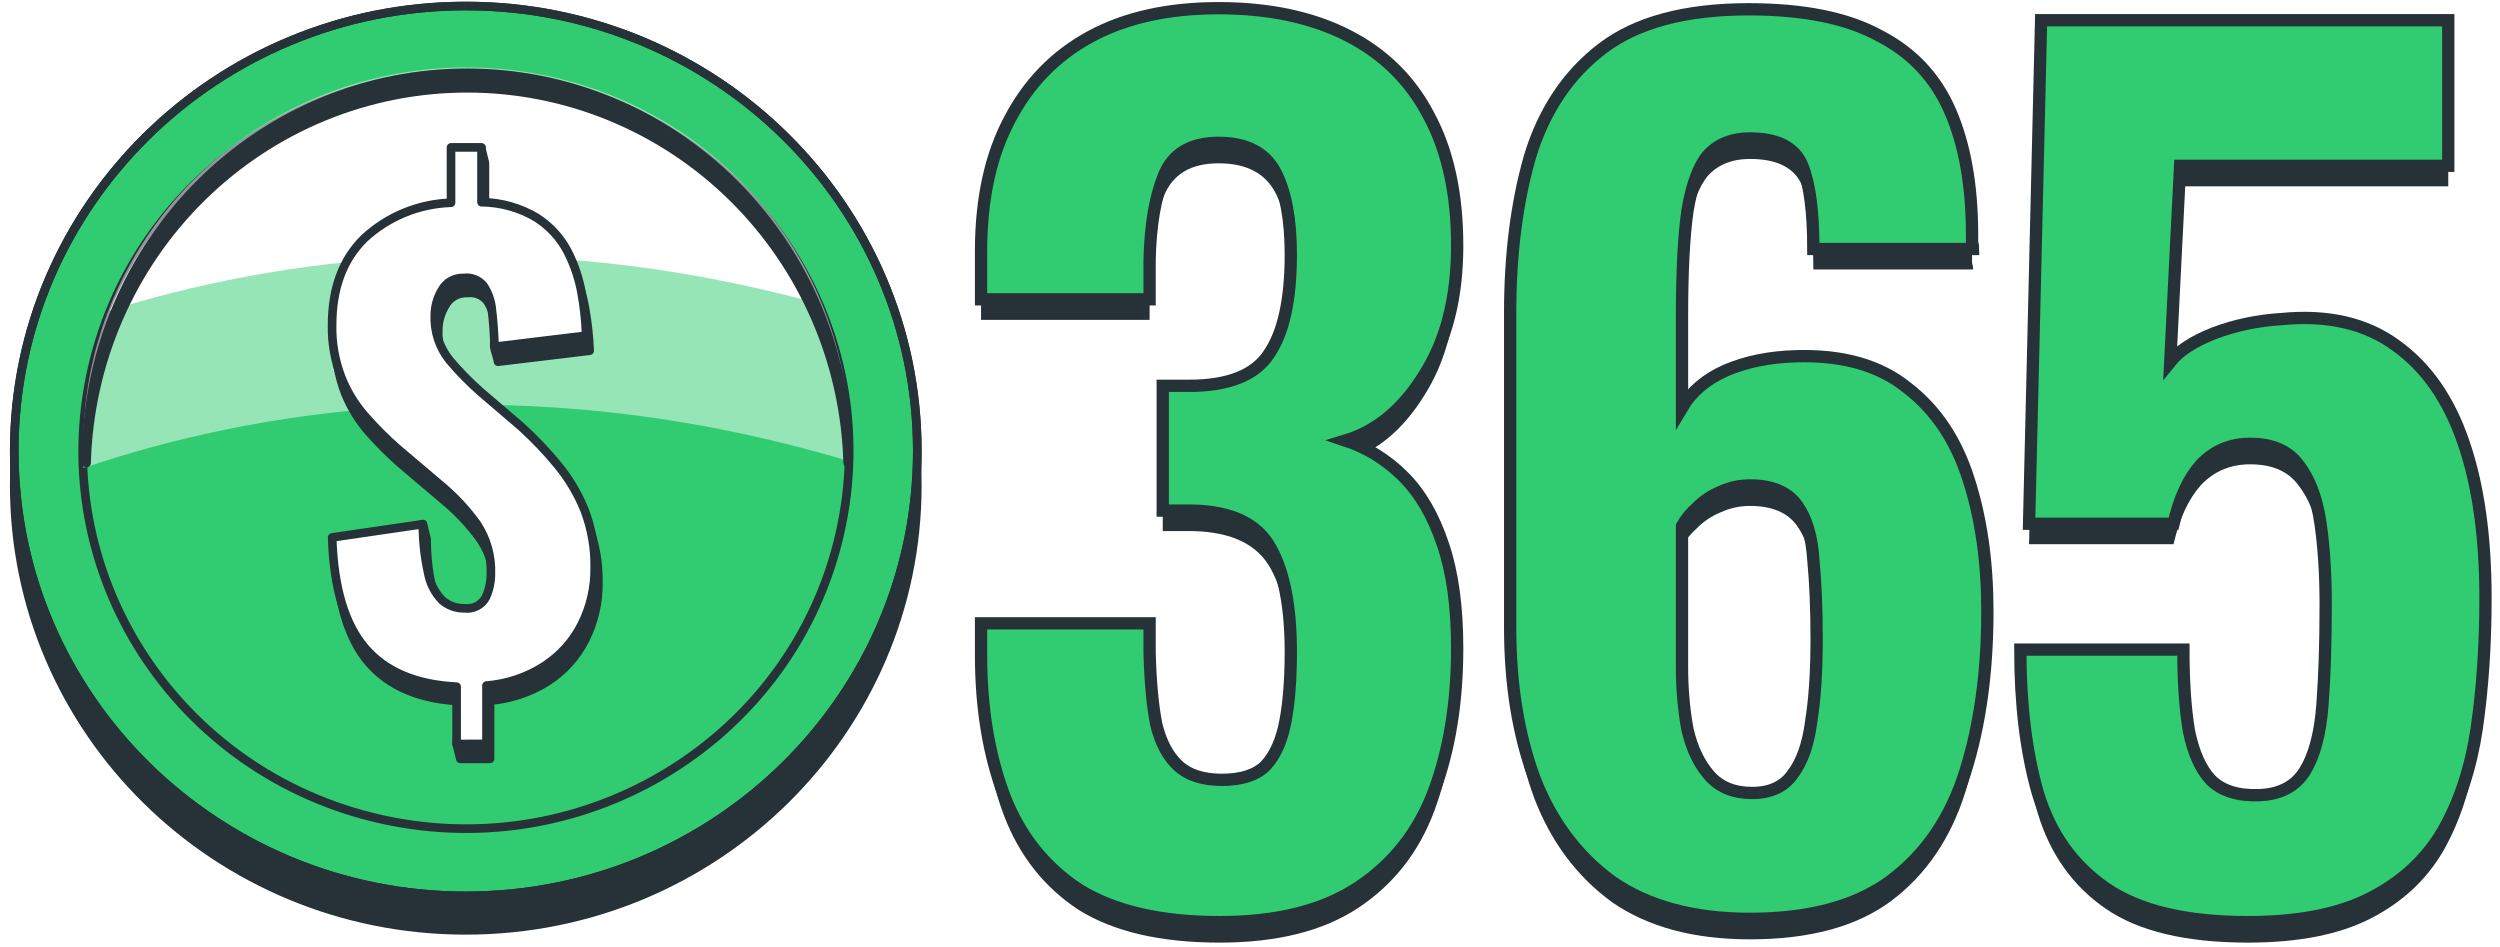 <svg width="610" height="231" viewBox="0 0 610 231" fill="none" xmlns="http://www.w3.org/2000/svg">
<g filter="url(#filter0_d_652_1564)">
<path d="M548.504 225C533.371 225 521.798 222.24 513.786 216.721C505.774 211.201 500.254 203.457 497.228 193.486C494.379 183.516 492.955 171.854 492.955 158.5H532.747C532.747 166.334 533.193 172.922 534.083 178.263C535.151 183.605 536.931 187.611 539.424 190.281C542.095 192.952 546.012 194.198 551.175 194.02C556.338 193.842 560.077 191.884 562.392 188.145C564.706 184.406 566.131 179.065 566.665 172.121C567.199 165.177 567.466 156.987 567.466 147.551C567.466 139.895 567.021 133.129 566.131 127.254C565.24 121.378 563.46 116.749 560.789 113.366C558.297 109.984 554.38 108.292 549.038 108.292C544.231 108.292 540.225 109.984 537.02 113.366C533.994 116.749 531.768 121.556 530.344 127.788H495.091L498.029 4.938H597.377V40.457H531.946L529.543 88.262C531.679 85.592 535.24 83.277 540.225 81.318C545.389 79.36 550.908 78.203 556.783 77.847C568 76.778 577.258 78.915 584.558 84.256C592.036 89.598 597.555 97.52 601.116 108.025C604.677 118.352 606.458 130.993 606.458 145.948C606.458 157.343 605.745 167.937 604.321 177.729C602.897 187.344 600.137 195.712 596.042 202.833C591.947 209.777 586.072 215.207 578.416 219.124C570.76 223.041 560.789 225 548.504 225Z" fill="#263238"/>
<path d="M426.967 224.199C413.258 224.199 402.041 221.172 393.317 215.119C384.771 208.887 378.45 200.43 374.355 189.747C370.438 179.065 368.48 166.869 368.48 153.159V76.244C368.48 62.179 370.082 49.538 373.287 38.321C376.67 27.104 382.545 18.291 390.913 11.882C399.281 5.472 411.21 2.267 426.7 2.267C440.053 2.267 450.647 4.404 458.481 8.677C466.493 12.772 472.279 18.914 475.84 27.104C479.401 35.294 481.181 45.354 481.181 57.283C481.181 57.817 481.181 58.44 481.181 59.152C481.359 59.686 481.448 60.22 481.448 60.755H442.457C442.457 51.674 441.567 44.909 439.786 40.458C438.006 36.006 433.733 33.781 426.967 33.781C422.694 33.781 419.311 35.116 416.819 37.787C414.504 40.458 412.813 44.998 411.744 51.407C410.854 57.639 410.409 66.274 410.409 77.313V99.479C412.724 95.562 416.284 92.535 421.092 90.399C426.077 88.262 431.774 87.105 438.184 86.927C449.579 86.571 458.659 89.153 465.425 94.672C472.368 100.013 477.353 107.491 480.38 117.106C483.407 126.542 484.92 137.225 484.92 149.153C484.92 163.753 483.14 176.75 479.579 188.145C476.018 199.54 469.965 208.442 461.419 214.852C453.05 221.083 441.567 224.199 426.967 224.199ZM427.501 193.486C431.952 193.486 435.246 191.973 437.383 188.946C439.697 185.919 441.211 181.646 441.923 176.127C442.813 170.608 443.258 163.931 443.258 156.097C443.258 148.619 442.991 142.121 442.457 136.601C442.101 130.904 440.765 126.453 438.451 123.248C436.136 120.043 432.308 118.441 426.967 118.441C424.474 118.441 422.071 118.975 419.756 120.043C417.62 120.933 415.75 122.18 414.148 123.782C412.546 125.207 411.299 126.72 410.409 128.322V162.774C410.409 168.115 410.854 173.189 411.744 177.997C412.813 182.626 414.593 186.365 417.086 189.213C419.578 192.062 423.05 193.486 427.501 193.486Z" fill="#263238"/>
<path d="M297.596 225C283.175 225 271.691 222.329 263.145 216.988C254.777 211.469 248.723 203.813 244.984 194.02C241.245 184.05 239.376 172.655 239.376 159.836V152.091H280.504C280.504 152.447 280.504 153.426 280.504 155.029C280.504 156.453 280.504 157.877 280.504 159.302C280.682 166.246 281.216 172.032 282.107 176.661C283.175 181.112 284.955 184.495 287.448 186.81C289.94 189.124 293.501 190.281 298.13 190.281C302.938 190.281 306.499 189.124 308.813 186.81C311.128 184.317 312.73 180.756 313.62 176.127C314.511 171.498 314.956 165.8 314.956 159.035C314.956 148.174 313.353 139.806 310.148 133.931C306.944 127.877 300.534 124.761 290.92 124.583C290.742 124.583 289.851 124.583 288.249 124.583C286.647 124.583 285.133 124.583 283.709 124.583V94.138C284.777 94.138 285.845 94.138 286.914 94.138C288.16 94.138 289.228 94.138 290.119 94.138C299.733 94.138 306.231 91.556 309.614 86.393C313.175 81.23 314.956 73.129 314.956 62.09C314.956 53.544 313.709 46.867 311.217 42.06C308.724 37.253 304.095 34.849 297.329 34.849C290.564 34.849 286.113 37.52 283.976 42.861C281.839 48.202 280.682 55.057 280.504 63.425C280.504 64.85 280.504 66.452 280.504 68.232C280.504 69.835 280.504 71.437 280.504 73.04H239.376V61.289C239.376 48.648 241.691 37.965 246.32 29.241C250.949 20.338 257.536 13.573 266.083 8.944C274.629 4.315 285.044 2 297.329 2C309.614 2 320.119 4.226 328.843 8.677C337.567 13.128 344.155 19.626 348.606 28.172C353.235 36.719 355.55 47.312 355.55 59.953C355.55 72.594 352.879 83.099 347.538 91.467C342.374 99.835 335.965 105.176 328.309 107.491C333.65 109.271 338.368 112.209 342.463 116.304C346.558 120.399 349.763 125.919 352.078 132.862C354.392 139.628 355.55 148.085 355.55 158.234C355.55 171.231 353.68 182.804 349.941 192.952C346.202 202.923 340.06 210.756 331.514 216.454C322.968 222.151 311.662 225 297.596 225Z" fill="#263238"/>
</g>
<path d="M548.504 225C533.371 225 521.798 222.24 513.786 216.721C505.774 211.201 500.254 203.457 497.228 193.486C494.379 183.516 492.955 171.854 492.955 158.5H532.747C532.747 166.334 533.193 172.922 534.083 178.263C535.151 183.605 536.931 187.611 539.424 190.281C542.095 192.952 546.012 194.198 551.175 194.02C556.338 193.842 560.077 191.884 562.392 188.145C564.706 184.406 566.131 179.065 566.665 172.121C567.199 165.177 567.466 156.987 567.466 147.551C567.466 139.895 567.021 133.129 566.131 127.254C565.24 121.378 563.46 116.749 560.789 113.366C558.297 109.984 554.38 108.292 549.038 108.292C544.231 108.292 540.225 109.984 537.02 113.366C533.994 116.749 531.768 121.556 530.344 127.788H495.091L498.029 4.938H597.377V40.457H531.946L529.543 88.262C531.679 85.592 535.24 83.277 540.225 81.318C545.389 79.36 550.908 78.203 556.783 77.847C568 76.778 577.258 78.915 584.558 84.256C592.036 89.598 597.555 97.52 601.116 108.025C604.677 118.352 606.458 130.993 606.458 145.948C606.458 157.343 605.745 167.937 604.321 177.729C602.897 187.344 600.137 195.712 596.042 202.833C591.947 209.777 586.072 215.207 578.416 219.124C570.76 223.041 560.789 225 548.504 225Z" fill="#31CC71"/>
<path d="M426.967 224.199C413.258 224.199 402.041 221.172 393.317 215.119C384.771 208.887 378.45 200.43 374.355 189.747C370.438 179.065 368.48 166.869 368.48 153.159V76.244C368.48 62.179 370.082 49.538 373.287 38.321C376.67 27.104 382.545 18.291 390.913 11.882C399.281 5.472 411.21 2.267 426.7 2.267C440.053 2.267 450.647 4.404 458.481 8.677C466.493 12.772 472.279 18.914 475.84 27.104C479.401 35.294 481.181 45.354 481.181 57.283C481.181 57.817 481.181 58.44 481.181 59.152C481.359 59.686 481.448 60.22 481.448 60.755H442.457C442.457 51.674 441.567 44.909 439.786 40.458C438.006 36.006 433.733 33.781 426.967 33.781C422.694 33.781 419.311 35.116 416.818 37.787C414.504 40.458 412.812 44.998 411.744 51.407C410.854 57.639 410.409 66.274 410.409 77.313V99.479C412.723 95.562 416.284 92.535 421.091 90.399C426.077 88.262 431.774 87.105 438.184 86.927C449.579 86.571 458.659 89.153 465.424 94.672C472.368 100.013 477.353 107.491 480.38 117.106C483.407 126.542 484.92 137.225 484.92 149.153C484.92 163.753 483.14 176.75 479.579 188.145C476.018 199.54 469.965 208.442 461.418 214.852C453.05 221.083 441.567 224.199 426.967 224.199ZM427.501 193.486C431.952 193.486 435.246 191.973 437.383 188.946C439.697 185.919 441.21 181.646 441.923 176.127C442.813 170.608 443.258 163.931 443.258 156.097C443.258 148.619 442.991 142.121 442.457 136.601C442.101 130.904 440.765 126.453 438.451 123.248C436.136 120.043 432.308 118.441 426.967 118.441C424.474 118.441 422.071 118.975 419.756 120.043C417.62 120.933 415.75 122.18 414.148 123.782C412.545 125.207 411.299 126.72 410.409 128.322V162.774C410.409 168.115 410.854 173.189 411.744 177.997C412.812 182.626 414.593 186.365 417.086 189.213C419.578 192.062 423.05 193.486 427.501 193.486Z" fill="#31CC71"/>
<path d="M297.596 225C283.175 225 271.691 222.329 263.145 216.988C254.777 211.469 248.723 203.813 244.984 194.02C241.245 184.05 239.376 172.655 239.376 159.836V152.091H280.504C280.504 152.447 280.504 153.426 280.504 155.029C280.504 156.453 280.504 157.877 280.504 159.302C280.682 166.246 281.216 172.032 282.107 176.661C283.175 181.112 284.955 184.495 287.448 186.81C289.94 189.124 293.501 190.281 298.13 190.281C302.938 190.281 306.499 189.124 308.813 186.81C311.128 184.317 312.73 180.756 313.62 176.127C314.511 171.498 314.956 165.8 314.956 159.035C314.956 148.174 313.353 139.806 310.148 133.931C306.944 127.877 300.534 124.761 290.92 124.583C290.742 124.583 289.851 124.583 288.249 124.583C286.647 124.583 285.133 124.583 283.709 124.583V94.138C284.777 94.138 285.845 94.138 286.914 94.138C288.16 94.138 289.228 94.138 290.119 94.138C299.733 94.138 306.231 91.556 309.614 86.393C313.175 81.23 314.956 73.129 314.956 62.09C314.956 53.544 313.709 46.867 311.217 42.06C308.724 37.253 304.095 34.849 297.329 34.849C290.564 34.849 286.113 37.52 283.976 42.861C281.839 48.202 280.682 55.057 280.504 63.425C280.504 64.85 280.504 66.452 280.504 68.232C280.504 69.835 280.504 71.437 280.504 73.04H239.376V61.289C239.376 48.648 241.691 37.965 246.32 29.241C250.949 20.338 257.536 13.573 266.083 8.944C274.629 4.315 285.044 2 297.329 2C309.614 2 320.119 4.226 328.843 8.677C337.567 13.128 344.155 19.626 348.606 28.172C353.235 36.719 355.55 47.312 355.55 59.953C355.55 72.594 352.879 83.099 347.538 91.467C342.374 99.835 335.965 105.176 328.309 107.491C333.65 109.271 338.368 112.209 342.463 116.304C346.558 120.399 349.763 125.919 352.078 132.862C354.392 139.628 355.55 148.085 355.55 158.234C355.55 171.231 353.68 182.804 349.941 192.952C346.202 202.923 340.06 210.756 331.514 216.454C322.968 222.151 311.662 225 297.596 225Z" fill="#31CC71"/>
<path d="M548.504 225C533.371 225 521.798 222.24 513.786 216.721C505.774 211.201 500.254 203.457 497.228 193.486C494.379 183.516 492.955 171.854 492.955 158.5H532.747C532.747 166.334 533.193 172.922 534.083 178.263C535.151 183.605 536.931 187.611 539.424 190.281C542.095 192.952 546.012 194.198 551.175 194.02C556.338 193.842 560.077 191.884 562.392 188.145C564.706 184.406 566.131 179.065 566.665 172.121C567.199 165.177 567.466 156.987 567.466 147.551C567.466 139.895 567.021 133.129 566.131 127.254C565.24 121.378 563.46 116.749 560.789 113.366C558.297 109.984 554.38 108.292 549.038 108.292C544.231 108.292 540.225 109.984 537.02 113.366C533.994 116.749 531.768 121.556 530.344 127.788H495.091L498.029 4.938H597.377V40.457H531.946L529.543 88.262C531.679 85.592 535.24 83.277 540.225 81.318C545.389 79.36 550.908 78.203 556.783 77.847C568 76.778 577.258 78.915 584.558 84.256C592.036 89.598 597.555 97.52 601.116 108.025C604.677 118.352 606.458 130.993 606.458 145.948C606.458 157.343 605.745 167.937 604.321 177.729C602.897 187.344 600.137 195.712 596.042 202.833C591.947 209.777 586.072 215.207 578.416 219.124C570.76 223.041 560.789 225 548.504 225Z" stroke="#263238" stroke-width="3"/>
<path d="M426.967 224.199C413.258 224.199 402.041 221.172 393.317 215.119C384.771 208.887 378.45 200.43 374.355 189.747C370.438 179.065 368.48 166.869 368.48 153.159V76.244C368.48 62.179 370.082 49.538 373.287 38.321C376.67 27.104 382.545 18.291 390.913 11.882C399.281 5.472 411.21 2.267 426.7 2.267C440.053 2.267 450.647 4.404 458.481 8.677C466.493 12.772 472.279 18.914 475.84 27.104C479.401 35.294 481.181 45.354 481.181 57.283C481.181 57.817 481.181 58.44 481.181 59.152C481.359 59.686 481.448 60.22 481.448 60.755H442.457C442.457 51.674 441.567 44.909 439.786 40.458C438.006 36.006 433.733 33.781 426.967 33.781C422.694 33.781 419.311 35.116 416.818 37.787C414.504 40.458 412.812 44.998 411.744 51.407C410.854 57.639 410.409 66.274 410.409 77.313V99.479C412.723 95.562 416.284 92.535 421.091 90.399C426.077 88.262 431.774 87.105 438.184 86.927C449.579 86.571 458.659 89.153 465.424 94.672C472.368 100.013 477.353 107.491 480.38 117.106C483.407 126.542 484.92 137.225 484.92 149.153C484.92 163.753 483.14 176.75 479.579 188.145C476.018 199.54 469.965 208.442 461.418 214.852C453.05 221.083 441.567 224.199 426.967 224.199ZM427.501 193.486C431.952 193.486 435.246 191.973 437.383 188.946C439.697 185.919 441.21 181.646 441.923 176.127C442.813 170.608 443.258 163.931 443.258 156.097C443.258 148.619 442.991 142.121 442.457 136.601C442.101 130.904 440.765 126.453 438.451 123.248C436.136 120.043 432.308 118.441 426.967 118.441C424.474 118.441 422.071 118.975 419.756 120.043C417.62 120.933 415.75 122.18 414.148 123.782C412.545 125.207 411.299 126.72 410.409 128.322V162.774C410.409 168.115 410.854 173.189 411.744 177.997C412.812 182.626 414.593 186.365 417.086 189.213C419.578 192.062 423.05 193.486 427.501 193.486Z" stroke="#263238" stroke-width="3"/>
<path d="M297.596 225C283.175 225 271.691 222.329 263.145 216.988C254.777 211.469 248.723 203.813 244.984 194.02C241.245 184.05 239.376 172.655 239.376 159.836V152.091H280.504C280.504 152.447 280.504 153.426 280.504 155.029C280.504 156.453 280.504 157.877 280.504 159.302C280.682 166.246 281.216 172.032 282.107 176.661C283.175 181.112 284.955 184.495 287.448 186.81C289.94 189.124 293.501 190.281 298.13 190.281C302.938 190.281 306.499 189.124 308.813 186.81C311.128 184.317 312.73 180.756 313.62 176.127C314.511 171.498 314.956 165.8 314.956 159.035C314.956 148.174 313.353 139.806 310.148 133.931C306.944 127.877 300.534 124.761 290.92 124.583C290.742 124.583 289.851 124.583 288.249 124.583C286.647 124.583 285.133 124.583 283.709 124.583V94.138C284.777 94.138 285.845 94.138 286.914 94.138C288.16 94.138 289.228 94.138 290.119 94.138C299.733 94.138 306.231 91.556 309.614 86.393C313.175 81.23 314.956 73.129 314.956 62.09C314.956 53.544 313.709 46.867 311.217 42.06C308.724 37.253 304.095 34.849 297.329 34.849C290.564 34.849 286.113 37.52 283.976 42.861C281.839 48.202 280.682 55.057 280.504 63.425C280.504 64.85 280.504 66.452 280.504 68.232C280.504 69.835 280.504 71.437 280.504 73.04H239.376V61.289C239.376 48.648 241.691 37.965 246.32 29.241C250.949 20.338 257.536 13.573 266.083 8.944C274.629 4.315 285.044 2 297.329 2C309.614 2 320.119 4.226 328.843 8.677C337.567 13.128 344.155 19.626 348.606 28.172C353.235 36.719 355.55 47.312 355.55 59.953C355.55 72.594 352.879 83.099 347.538 91.467C342.374 99.835 335.965 105.176 328.309 107.491C333.65 109.271 338.368 112.209 342.463 116.304C346.558 120.399 349.763 125.919 352.078 132.862C354.392 139.628 355.55 148.085 355.55 158.234C355.55 171.231 353.68 182.804 349.941 192.952C346.202 202.923 340.06 210.756 331.514 216.454C322.968 222.151 311.662 225 297.596 225Z" stroke="#263238" stroke-width="3"/>
<path d="M113.648 227C174.495 227 223.821 178.397 223.821 118.442C223.821 58.487 174.495 9.884 113.648 9.884C52.801 9.884 3.475 58.487 3.475 118.442C3.475 178.397 52.801 227 113.648 227Z" fill="#263238" stroke="#263238" stroke-width="2.106" stroke-linecap="round" stroke-linejoin="round"/>
<path d="M113.648 218.585C174.495 218.585 223.821 169.982 223.821 110.027C223.821 50.072 174.495 1.469 113.648 1.469C52.801 1.469 3.475 50.072 3.475 110.027C3.475 169.982 52.801 218.585 113.648 218.585Z" fill="#31CC71" stroke="#263238" stroke-width="2.106" stroke-linecap="round" stroke-linejoin="round"/>
<path d="M113.648 218.585C174.495 218.585 223.821 169.982 223.821 110.027C223.821 50.072 174.495 1.469 113.648 1.469C52.801 1.469 3.475 50.072 3.475 110.027C3.475 169.982 52.801 218.585 113.648 218.585Z" stroke="#263238" stroke-width="2.106" stroke-linecap="round" stroke-linejoin="round"/>
<path d="M204.917 130.21C216.216 80.564 184.531 31.293 134.147 20.159C83.763 9.026 33.758 40.246 22.459 89.892C11.16 139.538 42.845 188.809 93.229 199.943C143.613 211.076 193.618 179.856 204.917 130.21Z" fill="#31CC71" stroke="#263238" stroke-width="2.106" stroke-linecap="round" stroke-linejoin="round"/>
<path opacity="0.49" d="M207.165 110.027C207.165 110.864 207.165 111.679 207.165 112.516C126.682 88.439 60.507 100.532 20.332 114.212C20.332 112.824 20.332 111.437 20.332 110.027C20.14 97.808 22.417 85.673 27.03 74.329C31.643 62.985 38.5 52.658 47.202 43.95C55.904 35.242 66.277 28.327 77.717 23.607C89.157 18.887 101.436 16.456 113.838 16.456C126.241 16.456 138.519 18.887 149.959 23.607C161.399 28.327 171.772 35.242 180.474 43.95C189.176 52.658 196.033 62.985 200.646 74.329C205.259 85.673 207.536 97.808 207.344 110.027H207.165Z" fill="white"/>
<path d="M199.766 74.098C126.727 54.008 66.164 63.436 26.861 75.75C33.755 58.811 45.598 44.27 60.889 33.972C76.181 23.674 94.231 18.082 112.752 17.905C131.273 17.728 149.431 22.974 164.922 32.978C180.413 42.982 192.54 57.294 199.766 74.098Z" fill="white"/>
<path d="M114.057 21.52C138.234 21.528 161.455 31.085 178.784 48.159C196.113 65.233 206.183 88.478 206.853 112.953C206.853 112.098 206.853 111.244 206.853 110.389C206.476 85.697 196.525 62.145 179.149 44.818C161.773 27.491 138.365 17.78 113.979 17.78C89.594 17.78 66.186 27.491 48.809 44.818C31.433 62.145 21.483 85.697 21.105 110.389C21.105 111.244 21.105 112.098 21.105 112.953C21.782 88.453 31.876 65.188 49.236 48.111C66.597 31.033 89.855 21.493 114.057 21.52Z" fill="#263238" stroke="#263238" stroke-width="2.139" stroke-linecap="round" stroke-linejoin="round"/>
<path d="M112.329 185.167L111.412 181.51L112.329 171.091C102.417 170.606 94.965 167.449 89.972 161.618C84.979 155.788 82.304 146.808 81.946 134.677L103.185 127.892L104.101 131.549C104.095 135.563 104.53 139.567 105.398 143.489C105.847 145.973 107.029 148.271 108.796 150.097C110.276 151.415 112.212 152.125 114.207 152.08C115.262 152.216 116.334 152.029 117.278 151.545C118.222 151.06 118.992 150.301 119.483 149.37C120.289 147.581 120.7 145.644 120.69 143.687C120.835 139.439 119.657 135.25 117.314 131.681C114.668 127.989 111.533 124.663 107.992 121.79L97.752 113.111C94.962 110.649 92.333 108.015 89.883 105.225C87.474 102.425 85.548 99.255 84.182 95.84C82.628 91.773 81.87 87.453 81.946 83.108C81.946 74.12 84.569 67.063 89.816 61.938C95.555 56.6 103.077 53.513 110.965 53.259L117.404 36.098L118.32 39.755V52.994C123.055 53.032 127.691 54.333 131.734 56.761C134.947 58.818 137.559 61.666 139.313 65.022C141.005 68.284 142.174 71.784 142.778 75.398C143.37 78.763 143.735 82.162 143.874 85.575L121.517 88.262C121.517 87.712 120.623 85.156 120.601 84.628C120.489 81.874 121.16 81.456 120.869 79.319C120.702 77.218 120.011 75.19 118.857 73.415C118.293 72.706 117.55 72.156 116.703 71.82C115.855 71.483 114.933 71.373 114.028 71.498C112.942 71.443 111.864 71.694 110.917 72.22C109.971 72.747 109.197 73.528 108.685 74.472C107.576 76.275 106.974 78.335 106.941 80.442C106.747 84.411 108 88.318 110.473 91.457C112.854 94.273 115.439 96.916 118.208 99.365L128.023 107.758C131.235 110.664 134.224 113.801 136.966 117.142C139.724 120.455 141.942 124.171 143.538 128.157C145.25 132.654 146.084 137.43 145.998 142.233C146.047 147.011 144.96 151.734 142.823 156.023C140.752 160.146 137.613 163.656 133.724 166.2C129.473 168.904 124.614 170.538 119.572 170.959V185.167H112.329Z" fill="#263238" stroke="#263238" stroke-width="2.106" stroke-linecap="round" stroke-linejoin="round"/>
<path d="M111.412 181.532V167.544C101.486 167.059 94.034 163.909 89.056 158.094C84.078 152.278 81.41 143.29 81.052 131.13L103.185 127.892C103.166 131.907 103.601 135.912 104.482 139.832C104.925 142.313 106.099 144.611 107.858 146.44C109.346 147.76 111.289 148.469 113.29 148.423C114.341 148.566 115.41 148.385 116.351 147.903C117.292 147.422 118.059 146.664 118.544 145.735C119.363 143.95 119.782 142.011 119.774 140.052C119.94 135.75 118.753 131.503 116.375 127.892C113.73 124.213 110.603 120.895 107.075 118.023L96.836 109.344C94.04 106.881 91.411 104.239 88.966 101.435C86.537 98.65 84.609 95.477 83.265 92.051C81.701 87.995 80.942 83.679 81.03 79.341C81.03 70.338 83.653 63.274 88.899 58.149C94.642 52.816 102.162 49.73 110.049 49.469V35.966H117.493V49.337C122.227 49.381 126.861 50.682 130.907 53.104C134.119 55.153 136.732 57.993 138.486 61.343C140.162 64.611 141.33 68.109 141.951 71.719C142.547 75.083 142.905 78.483 143.024 81.896L120.668 84.606C120.556 81.191 120.355 78.195 120.02 75.64C119.852 73.535 119.153 71.506 117.985 69.736C117.417 69.032 116.674 68.486 115.827 68.15C114.981 67.814 114.06 67.7 113.156 67.82C112.071 67.767 110.994 68.018 110.048 68.545C109.102 69.071 108.327 69.851 107.813 70.793C106.72 72.609 106.127 74.674 106.091 76.785C105.896 80.755 107.149 84.662 109.624 87.8C111.991 90.614 114.57 93.251 117.337 95.686L127.151 104.079C130.363 106.986 133.352 110.122 136.094 113.463C138.828 116.788 141.037 120.502 142.644 124.478C144.354 128.984 145.188 133.766 145.104 138.576C145.162 143.355 144.074 148.08 141.929 152.366C139.857 156.482 136.718 159.986 132.83 162.521C128.597 165.244 123.739 166.88 118.701 167.28V181.51L111.412 181.532Z" fill="white" stroke="#263238" stroke-width="2.106" stroke-linecap="round" stroke-linejoin="round"/>
<defs>
<filter id="filter0_d_652_1564" x="239.376" y="2" width="367.082" height="228" filterUnits="userSpaceOnUse" color-interpolation-filters="sRGB">
<feFlood flood-opacity="0" result="BackgroundImageFix"/>
<feColorMatrix in="SourceAlpha" type="matrix" values="0 0 0 0 0 0 0 0 0 0 0 0 0 0 0 0 0 0 127 0" result="hardAlpha"/>
<feOffset dy="5"/>
<feComposite in2="hardAlpha" operator="out"/>
<feColorMatrix type="matrix" values="0 0 0 0 0.149 0 0 0 0 0.196 0 0 0 0 0.22 0 0 0 1 0"/>
<feBlend mode="normal" in2="BackgroundImageFix" result="effect1_dropShadow_652_1564"/>
<feBlend mode="normal" in="SourceGraphic" in2="effect1_dropShadow_652_1564" result="shape"/>
</filter>
</defs>
</svg>
